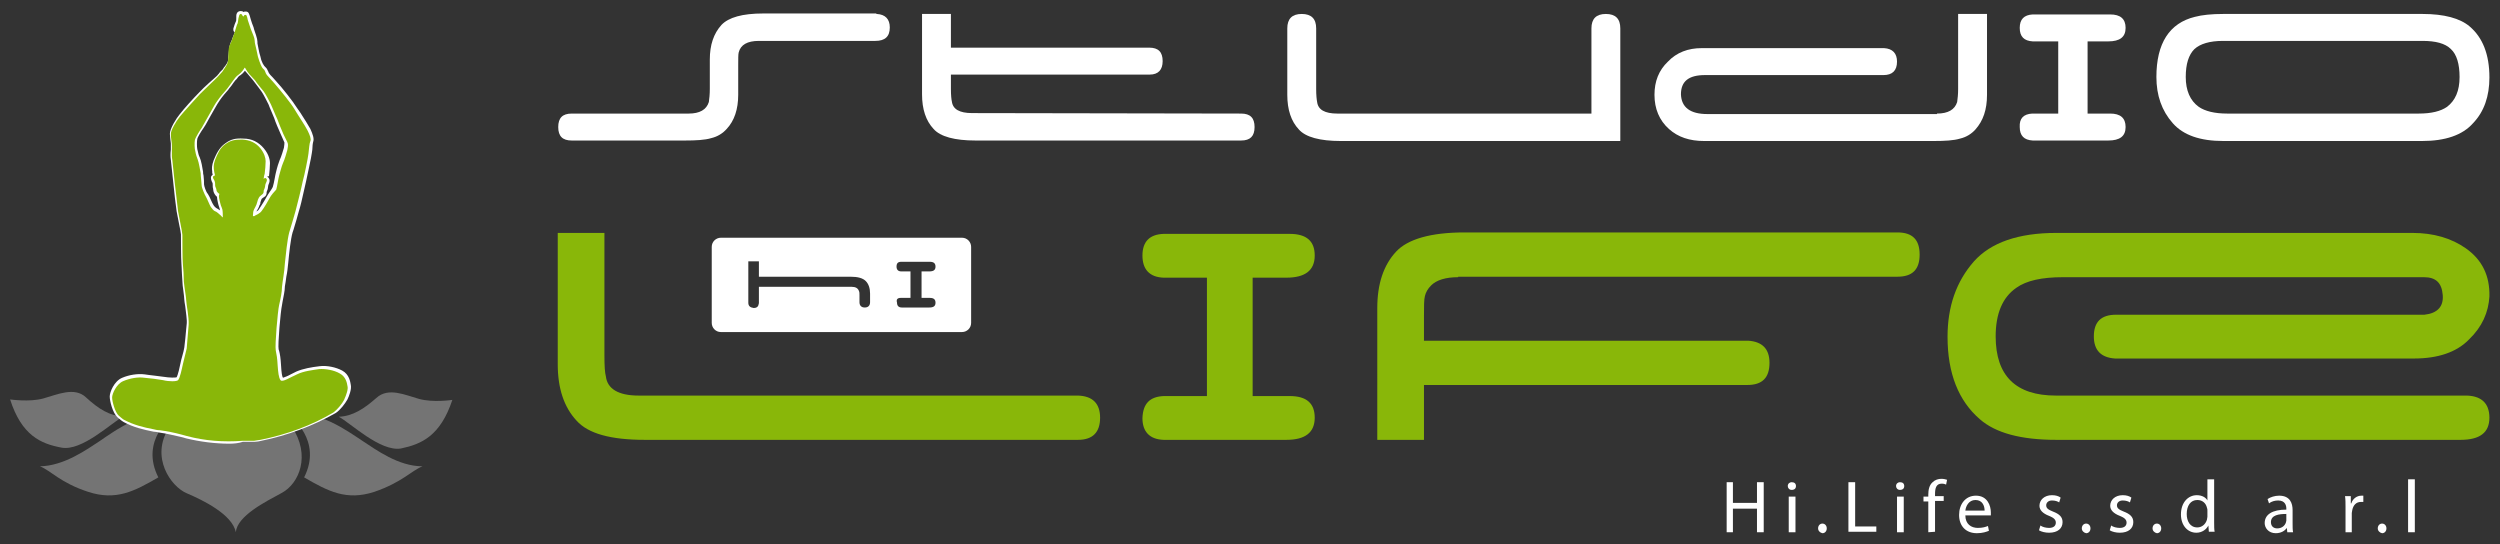 <?xml version="1.0" encoding="utf-8"?>
<!-- Generator: Adobe Illustrator 26.5.0, SVG Export Plug-In . SVG Version: 6.00 Build 0)  -->
<svg version="1.1" baseProfile="tiny" id="Livello_1"
	 xmlns="http://www.w3.org/2000/svg" xmlns:xlink="http://www.w3.org/1999/xlink" x="0px" y="0px" viewBox="0 0 519.5 113.1"
	 overflow="visible" xml:space="preserve">
<rect x="0" y="0" width="519.5" height="113.1" fill="#333333" stroke="none"/>
<g>
	<path fill="#FFFFFF" d="M360.1,100.2v4.3h5v-4.3h1.4v10.4h-1.4v-4.9h-5v4.9h-1.3v-10.4H360.1z"/>
	<path fill="#FFFFFF" d="M373.2,101c0,0.5-0.3,0.8-0.9,0.8c-0.5,0-0.8-0.4-0.8-0.8c0-0.5,0.4-0.8,0.8-0.8
		C372.9,100.2,373.2,100.5,373.2,101z M371.7,110.6v-7.4h1.4v7.4H371.7z"/>
	<path fill="#FFFFFF" d="M377.8,109.8c0-0.6,0.4-1,0.9-1s0.9,0.4,0.9,1s-0.4,1-0.9,1C378.2,110.7,377.8,110.3,377.8,109.8z"/>
	<path fill="#FFFFFF" d="M384.2,100.2h1.3v9.2h4.4v1.1h-5.8v-10.3H384.2z"/>
	<path fill="#FFFFFF" d="M395.7,101c0,0.5-0.3,0.8-0.9,0.8c-0.5,0-0.8-0.4-0.8-0.8c0-0.5,0.4-0.8,0.8-0.8
		C395.4,100.2,395.7,100.5,395.7,101z M394.2,110.6v-7.4h1.4v7.4H394.2z"/>
	<path fill="#FFFFFF" d="M400.7,110.6v-6.4h-1v-1h1v-0.4c0-1,0.2-2,0.9-2.6c0.5-0.5,1.2-0.7,1.8-0.7c0.5,0,0.9,0.1,1.2,0.2l-0.2,1
		c-0.2-0.1-0.5-0.2-0.9-0.2c-1.2,0-1.4,1-1.4,2.2v0.4h1.8v1h-1.8v6.4L400.7,110.6L400.7,110.6z"/>
	<path fill="#FFFFFF" d="M408.4,107.1c0,1.8,1.2,2.6,2.6,2.6c1,0,1.6-0.2,2.1-0.4l0.2,1c-0.5,0.2-1.3,0.5-2.5,0.5
		c-2.3,0-3.7-1.5-3.7-3.8c0-2.2,1.3-4,3.5-4c2.4,0,3.1,2.1,3.1,3.5c0,0.3,0,0.5,0,0.6C413.7,107.1,408.4,107.1,408.4,107.1z
		 M412.4,106.1c0-0.9-0.4-2.2-1.9-2.2c-1.4,0-2,1.3-2.1,2.2H412.4z"/>
	<path fill="#FFFFFF" d="M424,109.2c0.4,0.3,1.1,0.5,1.8,0.5c1,0,1.4-0.5,1.4-1.1s-0.4-1-1.4-1.4c-1.3-0.5-2-1.2-2-2.1
		c0-1.2,1-2.2,2.6-2.2c0.8,0,1.4,0.2,1.8,0.5l-0.3,1c-0.3-0.2-0.8-0.4-1.5-0.4c-0.8,0-1.2,0.5-1.2,1c0,0.6,0.4,0.9,1.4,1.3
		c1.3,0.5,2,1.1,2,2.2c0,1.3-1,2.2-2.8,2.2c-0.8,0-1.6-0.2-2.1-0.5L424,109.2z"/>
	<path fill="#FFFFFF" d="M432.6,109.8c0-0.6,0.4-1,0.9-1s0.9,0.4,0.9,1s-0.4,1-0.9,1C433,110.7,432.6,110.3,432.6,109.8z"/>
	<path fill="#FFFFFF" d="M438.7,109.2c0.4,0.3,1.1,0.5,1.8,0.5c1,0,1.4-0.5,1.4-1.1s-0.4-1-1.4-1.4c-1.3-0.5-2-1.2-2-2.1
		c0-1.2,1-2.2,2.6-2.2c0.8,0,1.4,0.2,1.8,0.5l-0.3,1c-0.3-0.2-0.8-0.4-1.5-0.4c-0.8,0-1.2,0.5-1.2,1c0,0.6,0.4,0.9,1.4,1.3
		c1.3,0.5,2,1.1,2,2.2c0,1.3-1,2.2-2.8,2.2c-0.8,0-1.6-0.2-2.1-0.5L438.7,109.2z"/>
	<path fill="#FFFFFF" d="M447.3,109.8c0-0.6,0.4-1,0.9-1s0.9,0.4,0.9,1s-0.4,1-0.9,1C447.7,110.7,447.3,110.3,447.3,109.8z"/>
	<path fill="#FFFFFF" d="M460.1,99.6v9c0,0.7,0,1.4,0.1,1.9H459l-0.1-1.3l0,0c-0.4,0.8-1.3,1.5-2.5,1.5c-1.8,0-3.2-1.5-3.2-3.8
		c0-2.5,1.5-4,3.3-4c1.1,0,1.9,0.5,2.2,1.1l0,0v-4.4H460.1z M458.7,106.1c0-0.2,0-0.4-0.1-0.6c-0.2-0.9-0.9-1.6-2-1.6
		c-1.4,0-2.2,1.2-2.2,2.9c0,1.5,0.7,2.8,2.2,2.8c0.9,0,1.7-0.6,2-1.6c0-0.2,0.1-0.4,0.1-0.6V106.1z"/>
	<path fill="#FFFFFF" d="M475.3,110.6l-0.1-0.9l0,0c-0.4,0.6-1.2,1.1-2.3,1.1c-1.5,0-2.3-1.1-2.3-2.1c0-1.8,1.6-2.8,4.5-2.8v-0.2
		c0-0.6-0.2-1.7-1.7-1.7c-0.7,0-1.4,0.2-1.9,0.6l-0.3-0.9c0.6-0.4,1.5-0.7,2.4-0.7c2.3,0,2.8,1.6,2.8,3v2.8c0,0.6,0,1.3,0.1,1.8
		C476.5,110.6,475.3,110.6,475.3,110.6z M475.1,106.8c-1.5,0-3.2,0.2-3.2,1.7c0,0.9,0.6,1.3,1.3,1.3c1,0,1.6-0.6,1.8-1.2
		c0-0.1,0.1-0.3,0.1-0.4L475.1,106.8L475.1,106.8z"/>
	<path fill="#FFFFFF" d="M487.4,105.4c0-0.9,0-1.6-0.1-2.3h1.2v1.5h0.1c0.3-1,1.2-1.6,2.1-1.6c0.2,0,0.3,0,0.4,0v1.3
		c-0.1,0-0.3,0-0.5,0c-1,0-1.6,0.7-1.8,1.7c0,0.2-0.1,0.4-0.1,0.6v4h-1.3L487.4,105.4L487.4,105.4z"/>
	<path fill="#FFFFFF" d="M494.1,109.8c0-0.6,0.4-1,0.9-1s0.9,0.4,0.9,1s-0.4,1-0.9,1C494.5,110.7,494.1,110.3,494.1,109.8z"/>
	<path fill="#FFFFFF" d="M500.4,99.6h1.4v11h-1.4V99.6z"/>
</g>
<g>
	<path fill="#FFFFFF" d="M199.9,49.4h-50.1c-1,0-1.9,0.8-1.9,1.9v15.8c0,1,0.8,1.9,1.9,1.9h50.1c1,0,1.9-0.8,1.9-1.9V51.3
		C201.8,50.3,201,49.4,199.9,49.4z M180.8,62.8c0,0.7-0.4,1.1-1.1,1.1c-0.7,0-1.1-0.4-1.1-1.1v-1.4c0-0.4,0-0.7-0.1-0.9
		c-0.2-0.6-0.7-0.9-1.5-0.9h-19.3V63c-0.1,0.7-0.4,1-1.1,1c-0.7-0.1-1.1-0.4-1.1-1.1v-8.6h2.2v3.2h19c1.6,0,2.6,0.3,3.2,0.9
		c0.6,0.6,0.9,1.5,0.9,2.6V62.8z M193.2,61.9c0.8,0,1.2,0.3,1.2,1c0,0.7-0.4,1-1.3,1h-5.7c-0.7,0-1-0.4-1-1c-0.2-0.7,0.1-1,0.8-1h2
		v-5.5h-1.9c-0.7,0-1-0.4-1-1c0-0.7,0.3-1,1-1h5.9c0.8,0,1.2,0.3,1.2,1c0,0.7-0.4,1-1.3,1h-1.6v5.5H193.2z"/>
</g>
<g>
	<path fill="#FFFFFF" d="M182.1,2.9h0.1c1.8,0.1,2.7,1.1,2.7,2.8c0,1.9-1,2.8-3,2.8l0,0l0,0h-24.2c-2.4,0-3.8,0.8-4.2,2.4
		c-0.1,0.4-0.1,1.3-0.1,2.6v6.2c0,3-0.8,5.4-2.4,7.1c-0.8,0.9-1.9,1.6-3.2,1.9c-1.3,0.4-3.2,0.5-5.5,0.5h-23.5l0,0
		c-1.9,0-2.8-0.9-2.8-2.8s0.9-2.8,2.8-2.8h0.1h0.1l0,0l0,0h24.1c2.3,0,3.7-0.8,4.2-2.4c0.1-0.7,0.2-1.6,0.2-2.7v-6.1
		c0-3.1,0.8-5.4,2.4-7.2c1.5-1.6,4.4-2.4,8.7-2.4h23.5V2.9z"/>
	<path fill="#FFFFFF" d="M257.9,23.6c1.9,0,2.8,0.9,2.8,2.8s-0.9,2.8-2.8,2.8h-55.2c-4.3,0-7.3-0.8-8.7-2.4
		c-1.6-1.7-2.4-4.1-2.4-7.2V2.9h6v7h41.2c1.9,0,2.8,0.9,2.8,2.8c0,1.8-0.9,2.8-2.7,2.8h-0.1h-41.2v3c0,1.3,0.1,2.2,0.2,2.6
		c0.2,1.6,1.6,2.4,4.2,2.4L257.9,23.6L257.9,23.6z"/>
	<path fill="#FFFFFF" d="M330.7,23.6V5.9c0-2,1-3,3-3s3,1,3,3l0,0v23.4h-58.1c-4.3,0-7.3-0.8-8.7-2.4c-1.6-1.7-2.4-4.1-2.4-7.2V5.9
		l0,0c0-2,1-3,3-3s3,1,3,3l0,0v12.6c0,1.3,0.1,2.2,0.2,2.7c0.2,1.6,1.6,2.4,4.2,2.4C277.9,23.6,330.7,23.6,330.7,23.6z"/>
	<path fill="#FFFFFF" d="M402.5,23.6c2.3,0,3.7-0.8,4.2-2.4c0.1-0.7,0.2-1.6,0.2-2.7V2.9h6v16.8c0,3.1-0.8,5.4-2.4,7.2
		c-0.8,0.9-1.9,1.6-3.2,1.9c-1.3,0.4-3.2,0.5-5.5,0.5h-47.7c-3,0-5.4-0.8-7.3-2.5c-2-1.8-3-4.2-3-7.1c0-2.8,0.9-5.1,2.8-6.9
		c1.8-1.9,4.2-2.8,7-2.8h37.9c1.8,0.1,2.7,1.1,2.7,2.8c0,1.9-1,2.8-2.8,2.8c-0.1,0-0.1,0-0.2,0s-0.1,0-0.2,0h-36.7c-3.4,0-5,1.3-5,4
		c0.1,2.7,1.9,4.1,5.5,4.1h47.7V23.6z"/>
	<path fill="#FFFFFF" d="M462,29.3c-4.8,0-8.3-1.2-10.5-3.7c-2.3-2.6-3.4-5.8-3.4-9.6c0-7,2.7-11.2,8-12.5c1.5-0.4,3.5-0.6,5.9-0.6
		h41.4c4.5,0,7.8,0.9,9.8,2.6c2.7,2.3,4.1,5.8,4.1,10.6c0,3.9-1.1,7.1-3.4,9.5c-2.2,2.5-5.8,3.7-10.6,3.7H462z M461.9,8.5
		c-2.7,0-4.7,0.6-5.9,1.7c-1.2,1.2-1.8,3.1-1.8,5.8c0,2.8,0.9,4.9,2.7,6.2c1.3,0.9,3.3,1.4,5.9,1.4h39.8c2.7,0,4.6-0.5,5.9-1.4
		c1.7-1.3,2.6-3.3,2.6-6.2c0-2.7-0.6-4.7-1.8-5.8c-1.2-1.2-3.2-1.7-5.9-1.7C503.4,8.5,461.9,8.5,461.9,8.5z"/>
	<path fill-rule="evenodd" fill="#FFFFFF" d="M422.3,23.6h5.4v-15h-5.2l0,0h-0.1c-1.8-0.1-2.7-1-2.7-2.8s0.9-2.7,2.7-2.8h16.1
		c2.1,0,3.2,0.9,3.2,2.8s-1.2,2.8-3.6,2.8h-4.3v15h4.7c2.1,0,3.2,0.9,3.2,2.8s-1.2,2.8-3.6,2.8h-15.6l0,0h-0.1
		c-1.8-0.1-2.7-1-2.7-2.8C419.6,24.6,420.5,23.7,422.3,23.6z"/>
</g>
<g>
	<path fill="#89B709" d="M224,82.2c3,0.1,4.6,1.6,4.6,4.6s-1.5,4.6-4.6,4.6h-90c-7.1,0-11.8-1.3-14.2-4c-2.6-2.8-3.9-6.7-3.9-11.7
		V48.4h9.7v25.5c0,2.2,0.1,3.6,0.3,4.3c0.3,2.6,2.6,4,6.8,4C132.7,82.2,224,82.2,224,82.2z"/>
	<path fill="#89B709" d="M303,57.6c-2.6,0-4.5,0.6-5.6,1.7c-0.7,0.7-1.1,1.4-1.3,2.2c-0.2,0.7-0.2,2.2-0.2,4.3v5h67.4
		c2.9,0.2,4.4,1.7,4.4,4.6c0,3.1-1.5,4.6-4.6,4.6h-67.2v11.4h-9.7V64c0-5,1.3-8.9,3.9-11.7c2.4-2.6,7.2-4,14.2-4h90
		c3.1,0,4.6,1.5,4.6,4.6s-1.5,4.6-4.6,4.6H303V57.6z"/>
	<path fill="#89B709" d="M512,82.2c3.5-0.1,5.3,1.5,5.3,4.6s-2,4.6-6,4.6h-84c-7.3,0-12.6-1.4-15.9-4.3c-4.4-3.8-6.7-9.5-6.7-17.1
		c0-6.3,1.8-11.5,5.5-15.7c3.5-3.9,9.2-5.9,17.1-5.9h74c4.4,0,8.1,1.1,11.1,3.2c3.4,2.4,5,5.7,4.9,10c-0.2,3.3-1.5,6.3-4.2,8.9
		c-2.6,2.7-6.5,4-11.5,4h-62.1c-2.9-0.2-4.4-1.7-4.4-4.6c0-3,1.5-4.5,4.6-4.5h0.7h63.4c2.7-0.3,4-1.7,3.8-4.1
		c-0.2-2.5-1.4-3.7-3.9-3.7h-75c-4.4,0-7.6,0.7-9.7,2.2c-2.9,2-4.3,5.4-4.3,10.1c0,8.2,4.2,12.3,12.5,12.3H512z"/>
	<path fill-rule="evenodd" fill="#89B709" d="M241.9,82.3h8.9V57.7h-8.7H242h-0.2c-2.9-0.1-4.4-1.7-4.4-4.6c0-2.9,1.5-4.4,4.4-4.5
		H268c3.5,0,5.2,1.5,5.2,4.5c0,3.1-2,4.6-5.9,4.6h-7v24.6h7.7c3.5,0,5.2,1.5,5.2,4.5c0,3.1-2,4.6-5.9,4.6H242h-0.1h-0.1
		c-2.9-0.1-4.4-1.7-4.4-4.5C237.5,83.9,238.9,82.4,241.9,82.3z"/>
</g>
<g>
	<path fill-rule="evenodd" fill="#747474" d="M9,82.8c2.9-0.8,6.5-2.5,8.9-0.2c2.5,2.3,4.9,3.9,7.8,3.9c-2.4,1.2-8.7,7.4-13,6.5
		c-4.2-0.8-8.2-2.5-10.6-10C2.1,83,6.1,83.6,9,82.8"/>
	<path fill-rule="evenodd" fill="#747474" d="M35.8,86.5c0,0-6.8,5-2.9,12.7c-5,2.9-8.8,4.9-14.6,3s-7.7-4.4-10-5.3
		c5-0.1,9.6-3.4,12.5-5.3C23.7,89.6,30.6,84.6,35.8,86.5"/>
	<path fill-rule="evenodd" fill="#747474" d="M48.4,87.4c0,0,8.1-4.9,12.2,1.2s1.5,11.9-2,13.8s-9.3,4.8-9.6,8.2
		c-0.7-3.7-6.9-6.7-10.2-8.1s-7.6-7.5-3.7-13.6C39,83.1,48.4,87.4,48.4,87.4"/>
	<path fill-rule="evenodd" fill="#747474" d="M60.3,86.5c5.3-1.8,12.1,3.2,15,5.1s7.5,5.3,12.5,5.3c-2.3,0.9-4.2,3.3-10,5.3
		c-5.8,1.9-9.6-0.1-14.6-3C67.1,91.5,60.3,86.5,60.3,86.5"/>
	<path fill-rule="evenodd" fill="#747474" d="M70.4,86.6c2.9-0.1,5.3-1.7,7.8-3.9c2.5-2.3,6-0.6,8.9,0.2c2.9,0.8,6.9,0.2,6.9,0.2
		c-2.5,7.5-6.4,9.2-10.7,10.1C79,93.9,72.7,87.8,70.4,86.6"/>
	<g>
		<path fill="#FFFFFF" d="M47.7,92.2c-3,0-6.1-0.4-9-1.1l-1.1-0.3c-1.4-0.3-2.9-0.7-4.4-0.9c-0.5-0.1-0.9-0.2-1.3-0.2
			c-2-0.4-4.2-0.9-6.2-2c-0.3-0.2-0.5-0.3-0.7-0.5s-0.4-0.3-0.6-0.5c-1-0.9-1.6-3.4-1.6-4.3s0.9-3.2,2.6-3.9
			c1.4-0.6,3.2-0.9,4.7-0.7l0.7,0.1c1.1,0.1,2.2,0.3,3.2,0.4c1.2,0.2,2.5,0.2,2.7,0.1c0,0,0.3-0.4,0.8-2.9c0.1-0.4,0.2-1,0.4-1.6
			s0.3-1.2,0.4-1.7c0.1-0.8,0.3-2.6,0.4-3.9l0.1-1c0.1-0.9-0.2-2.5-0.3-3.6c-0.1-0.7-0.2-1.1-0.2-1.4c0-0.3-0.1-1.1-0.2-1.9
			c-0.1-0.7-0.2-1.4-0.2-2c0-0.5-0.1-1-0.1-1.6c0-0.8-0.1-1.6-0.1-2c-0.1-0.9-0.1-6.1-0.1-6.1c0-0.2-0.2-1.3-0.4-2.2
			c-0.2-1-0.4-2-0.5-2.6c-0.1-0.5-0.6-4.8-0.7-6c-0.1-1.1-0.4-3.8-0.5-4.7c-0.1-0.6-0.1-1.3,0-2.1c0-0.5,0-1,0-1.3s-0.1-0.6-0.1-0.8
			c0-0.4-0.1-0.7-0.1-1.2c0-1.1,1.4-3.3,2-4c0.9-1.2,3.1-3.6,4.1-4.6c1-1.1,3.1-2.9,3.2-3c0.2-0.2,0.6-0.5,0.7-0.7
			c0.1-0.1,0.3-0.3,0.4-0.5c0.2-0.2,0.4-0.4,0.6-0.6c0.1-0.2,0.3-0.5,0.5-0.7c0.1-0.2,0.3-0.4,0.4-0.6c0.1-0.2,0.2-0.4,0.2-0.8
			c0-0.2,0-0.6,0.1-1c0-0.4,0.1-0.8,0.1-1c0-0.5,0.3-1.5,0.5-1.8c0.1-0.3,0.5-1.4,0.7-1.8c-0.4-0.2-0.3-0.5-0.3-0.8
			c0.2-0.7,0.4-1.2,0.5-1.4s0.1-0.4,0.1-0.7c0-0.1,0-0.3,0-0.4V3.3c0-0.3,0.1-0.9,0.8-1c0.3,0,0.5,0,0.7,0.2
			c0.1-0.1,0.3-0.1,0.5-0.1c0.6,0,0.7,0.5,1,1.6c0.1,0.4,0.4,1.2,0.6,1.7l0.1,0.4c0.1,0.4,0.3,0.8,0.4,1.2c0.2,0.6,0.3,1.1,0.3,1.4
			c0,0.1,0,0.2,0,0.3c0.1,0.3,0.3,1.9,0.6,2.7l0.1,0.4c0.1,0.5,0.2,0.6,0.4,1.1c0.2,0.4,0.4,0.6,0.5,0.7c0.1,0.1,0.1,0.1,0.2,0.2
			c0.2,0.2,0.3,0.5,0.4,0.7c0.1,0.1,0.1,0.3,0.2,0.4c0.1,0.1,0.1,0.2,0.3,0.4s0.6,0.6,1.2,1.3c1.3,1.4,3.5,4.2,4.3,5.5
			c0.2,0.3,0.4,0.6,0.7,1c0.8,1.2,1.7,2.7,2.1,3.4c0.5,1.1,0.8,2,0.6,2.6c-0.1,0.3-0.2,1.1-0.2,1.7l-0.1,0.7
			c-0.1,0.9-0.9,4.4-1.2,5.9c-0.1,0.5-0.3,1.3-0.5,2.2c-0.3,1.4-0.7,3.1-1,4c-0.2,0.6-0.3,1.2-0.5,1.8c-0.3,0.9-0.5,1.8-0.8,2.6
			c-0.4,1.4-0.7,4.2-0.9,6.3c-0.1,1-0.2,2-0.4,2.9c-0.1,0.8-0.2,1.5-0.3,2c0,1-0.3,2.1-0.5,3.3l-0.1,0.6c-0.3,1.3-0.9,8.3-0.7,9.2
			l0.1,0.3c0.2,0.8,0.3,1.4,0.4,3c0.1,1.6,0.2,2.3,0.4,2.6c0.3-0.1,1.1-0.4,1.6-0.7c0.4-0.2,0.8-0.4,1.2-0.6
			c1.4-0.6,3.1-0.9,4.8-1.1c1.5-0.2,3.4,0.2,4.7,0.9c1.5,0.8,1.7,2.4,1.8,3l0,0c0.2,0.9-0.4,2.4-0.7,3c-0.5,0.9-1.5,2.2-2.4,2.8
			c-4.7,2.7-10.1,4.7-15.5,5.8c-0.4,0.1-0.9,0.2-1.3,0.2h-1.3c-0.4,0-0.8,0-1.2,0C49.6,92.1,48.6,92.2,47.7,92.2z M46.5,44.6
			L46.5,44.6L46.5,44.6z M54.4,41.3c0,0-0.1,0.1-0.2,0.5c-0.1,0.2-0.1,0.3-0.1,0.4c0,0.2-0.1,0.3-0.2,0.5c-0.1,0.4-0.4,0.9-0.6,1.2
			c0,0,0,0.1-0.1,0.1c0.2-0.1,0.5-0.3,0.6-0.5c0.4-0.6,1.3-2,1.6-2.6c0.2-0.3,0.4-0.7,0.7-1.1c0.2-0.3,0.5-0.7,0.6-1
			s0.3-1.2,0.4-1.8c0.1-0.4,0.1-0.7,0.2-1c0.3-1.3,0.6-2.2,0.8-2.7c0.3-0.6,0.8-2.2,0.9-2.6c0.1-0.5,0.1-1,0.1-1.1
			c-0.1-0.2-0.2-0.5-0.4-0.9c-0.1-0.3-0.3-0.6-0.4-0.9c-0.4-0.9-1.1-2.5-1.3-3.2c-0.3-0.8-1-2.3-1.2-2.9c-0.3-0.6-1-2-1.4-2.6
			c-0.4-0.5-1-1.4-1.5-2l-0.3-0.4c-0.3-0.4-0.8-0.9-1.1-1.3c-0.2-0.2-0.4-0.5-0.6-0.7c-0.3,0.4-0.6,0.7-0.9,0.9
			c-0.4,0.2-0.6,0.5-0.8,0.8c-0.1,0.1-0.2,0.2-0.3,0.3c-0.2,0.2-0.5,0.7-0.8,1.1s-0.6,0.7-0.7,0.9c-0.3,0.3-1.3,1.5-1.7,2.1
			c-0.3,0.4-0.7,1.1-1.1,1.8l-0.4,0.7c-0.2,0.4-0.6,1-0.9,1.6c-0.4,0.8-0.8,1.4-1,1.7c-0.5,0.7-1.3,2-1.3,2.3
			c-0.1,0.4-0.1,1.6,0,2.1l0.1,0.4c0.1,0.5,0.2,0.9,0.4,1.3c0.3,0.6,0.6,2.3,0.7,3c0,0.2,0,0.5,0.1,0.8c0.1,0.7,0.1,1.5,0.1,1.8
			s0.4,1.6,0.8,2c0.2,0.3,0.5,0.9,0.7,1.4c0.1,0.3,0.3,0.6,0.4,0.8c0.2,0.4,0.5,0.6,0.6,0.7c0.2,0.1,0.5,0.3,0.8,0.5
			c0-0.1,0-0.1,0-0.1c0-0.1-0.1-0.3-0.1-0.4c0-0.1-0.1-0.2-0.1-0.3c-0.1-0.2-0.4-1.5-0.4-1.9v-0.1c-0.3-0.2-0.6-0.7-0.7-1
			c0-0.1-0.1-0.3-0.1-0.5v-0.1c-0.1-0.3-0.1-0.5-0.1-0.9c0-0.2,0-0.4-0.1-0.5c-0.1-0.2-0.4-0.8-0.2-1.3c0.1-0.1,0.2-0.2,0.3-0.3
			c0-0.1-0.1-0.3-0.1-0.4v-0.3C44,35,44,34.4,44.4,33.3c0.5-1.2,1.1-2.6,2.4-3.5c1.2-0.9,2.2-1.1,3.8-1c1.7,0,3.1,0.7,4.2,2
			c1.2,1.4,1.3,2.7,1.3,3.1c0,0.6-0.1,1.9-0.2,2.7l-0.4,0.1c0.4,0.2,0.7,0.7,0.4,1.4c-0.1,0.2-0.2,0.5-0.2,0.7
			c0,0.4-0.2,0.9-0.3,1.1c0,0.1,0,0.1,0,0.2c0,0.2-0.1,0.5-0.3,0.7C54.8,41,54.5,41.2,54.4,41.3L54.4,41.3z M45.1,40.9L45.1,40.9
			L45.1,40.9z M44.4,37.3L44.4,37.3L44.4,37.3z"/>
		<path fill="#89B709" d="M72.2,80.2c-0.1-0.6-0.3-1.9-1.6-2.6c-1.2-0.7-3-1-4.3-0.9c-1.3,0.2-3.2,0.4-4.6,1.1
			c-1.4,0.6-3,1.7-3.4,1.2s-0.5-1.7-0.6-3c-0.1-1.7-0.2-2.2-0.4-3.2s0.4-8.1,0.7-9.4c0.3-1.3,0.6-2.7,0.6-3.8c0.1-1.1,0.5-3,0.6-4.9
			c0.2-1.9,0.5-4.9,0.9-6.4c0.4-1.4,0.9-2.9,1.3-4.4c0.4-1.5,1.2-4.7,1.5-6.2c0.4-1.4,1.1-4.9,1.2-5.8c0.1-0.9,0.2-2.2,0.4-2.6
			c0.2-0.4-0.1-1.2-0.6-2.2s-2-3.2-2.7-4.4c-0.7-1.2-2.9-3.9-4.2-5.4s-1.4-1.5-1.6-1.8c-0.2-0.2-0.3-0.8-0.5-1s-0.4-0.3-0.7-1
			s-0.3-0.8-0.6-1.7c-0.2-0.9-0.5-2.4-0.6-2.7s0-0.9-0.3-1.6c-0.2-0.5-0.4-1-0.6-1.5c-0.2-0.5-0.4-1.3-0.6-1.8c0,0-0.2-1.1-0.4-1.1
			c-0.6,0-0.3,0.3-0.5,0.3c-0.3,0-0.2-0.5-0.6-0.5c-0.3,0.1-0.3,0.3-0.4,0.7c-0.1,0.3-0.1,0.8-0.2,1.2c-0.2,0.3-0.5,1.5-0.7,2.1
			c-0.2,0.5-0.6,1.6-0.7,1.9c-0.2,0.3-0.5,1.2-0.5,1.6s-0.1,1.7-0.1,2s-0.1,0.7-0.3,1.1c-0.2,0.3-0.6,1-0.9,1.4
			c-0.3,0.3-0.8,0.9-1,1.1c-0.2,0.2-0.7,0.7-0.7,0.7s-1.9,1.8-3,2.9c-1,1.1-3.2,3.5-4.1,4.6c-0.9,1.1-1.9,2.9-1.9,3.6s0.1,1.2,0.2,2
			c0.1,0.8-0.1,2.5,0.1,3.4c0.1,0.9,0.4,3.6,0.5,4.7c0.1,1.1,0.6,4.8,0.7,6c0.2,1.2,0.9,4.4,0.9,4.9s0,5.3,0.1,6.1s0.2,2.6,0.2,3.6
			c0.1,1.2,0.5,3.3,0.5,4c0,0.6,0.6,3.5,0.5,5c-0.1,1.1-0.3,3.9-0.4,4.9c-0.2,0.9-0.6,2.4-0.8,3.3s-0.6,2.9-1,3.3
			c-0.3,0.3-1.9,0.3-3.1,0c-1.2-0.2-2.6-0.4-3.9-0.5c-1.3-0.2-3,0.1-4.4,0.7s-2.3,2.6-2.3,3.4s0.6,3.1,1.4,3.8
			c0.2,0.2,0.4,0.3,0.6,0.5s0.4,0.3,0.6,0.4c1.9,1,3.9,1.5,6,1.9c0.4,0.1,0.8,0.2,1.3,0.2c1.5,0.2,3,0.5,4.5,0.9
			c0.4,0.1,0.7,0.2,1.1,0.3c3.7,1,7.7,1.3,11.6,1c0.4,0,0.8,0,1.2,0s0.8,0,1.2,0c0.4-0.1,0.8-0.1,1.3-0.2c5.5-1.1,10.7-3,15.2-5.7
			c0.8-0.6,1.8-1.8,2.2-2.6C72,82,72.4,80.8,72.2,80.2 M56,41.2c-0.3,0.6-1.2,2.1-1.6,2.6c-0.4,0.6-1.1,0.8-1.4,1
			c-0.2,0.2-0.3,0.1-0.4,0.1c-0.1,0,0-0.3,0-0.6s0.1-0.6,0.2-0.8c0.1-0.2,0.4-0.7,0.5-1c0.1-0.4,0.2-0.6,0.3-1
			c0.1-0.3,0.3-0.6,0.4-0.7c0.1-0.1,0.4-0.3,0.6-0.5c0.2-0.2,0.2-0.5,0.2-0.7c0.1-0.2,0.3-0.7,0.3-1s0.2-0.6,0.3-0.9
			c0.1-0.3,0.1-0.5-0.2-0.7c-0.3-0.1-0.3,0.2-0.4,0.2c0,0,0-0.5,0.2-1.1c0.1-0.7,0.2-1.9,0.2-2.6c0-0.7-0.3-1.7-1.1-2.7
			c-1-1.2-2.2-1.7-3.8-1.8c-1.6,0-2.4,0.2-3.4,0.9c-1.2,0.8-1.7,2.1-2.2,3.3c-0.4,1.1-0.3,1.7-0.2,2.4c0,0.4,0.4,0.9-0.1,1
			c-0.3,0-0.1,0.6,0.1,0.8c0.1,0.2,0.2,0.5,0.2,0.8s0,0.5,0.1,0.7s0.2,0.5,0.2,0.7s0.4,0.6,0.6,0.7c-0.1,0.2-0.1,0.3-0.1,0.6
			s0.3,1.5,0.4,1.8c0.1,0.2,0.2,0.5,0.3,0.8s0.1,1.4,0.1,1.6c0,0.2-0.2-0.1-0.4-0.3s-1-0.9-1.2-0.9c-0.3-0.1-0.6-0.5-0.9-0.9
			c-0.3-0.5-0.7-1.6-1-2.1s-0.9-1.9-0.9-2.4s-0.2-1.9-0.2-2.5c-0.1-0.6-0.4-2.3-0.6-2.8c-0.2-0.5-0.4-1.1-0.5-1.7
			c-0.2-0.6-0.2-1.9-0.1-2.4c0.1-0.5,1.1-2.1,1.4-2.5c0.3-0.5,1.3-2.3,1.8-3.2c0.5-0.9,1.1-2,1.5-2.5c0.4-0.6,1.4-1.8,1.7-2.1
			c0.3-0.3,1.2-1.6,1.5-2s0.6-0.9,1.2-1.3c0.6-0.4,1.2-1.3,1.2-1.4c0.1-0.1,0.2,0.1,0.3,0.3s0.3,0.5,0.7,1c0.4,0.4,0.8,0.9,1.2,1.3
			c0.3,0.5,1.3,1.7,1.8,2.3c0.5,0.7,1.2,2.1,1.5,2.7s0.9,2.2,1.3,3c0.3,0.8,0.9,2.3,1.3,3.2c0.4,0.9,0.8,1.5,0.9,1.9
			c0.1,0.3,0,1-0.1,1.4s-0.6,2.1-0.9,2.7c-0.3,0.7-0.6,1.9-0.8,2.6c-0.2,0.7-0.4,2.3-0.6,2.9C57.1,39.7,56.3,40.6,56,41.2"/>
	</g>
</g>
</svg>

